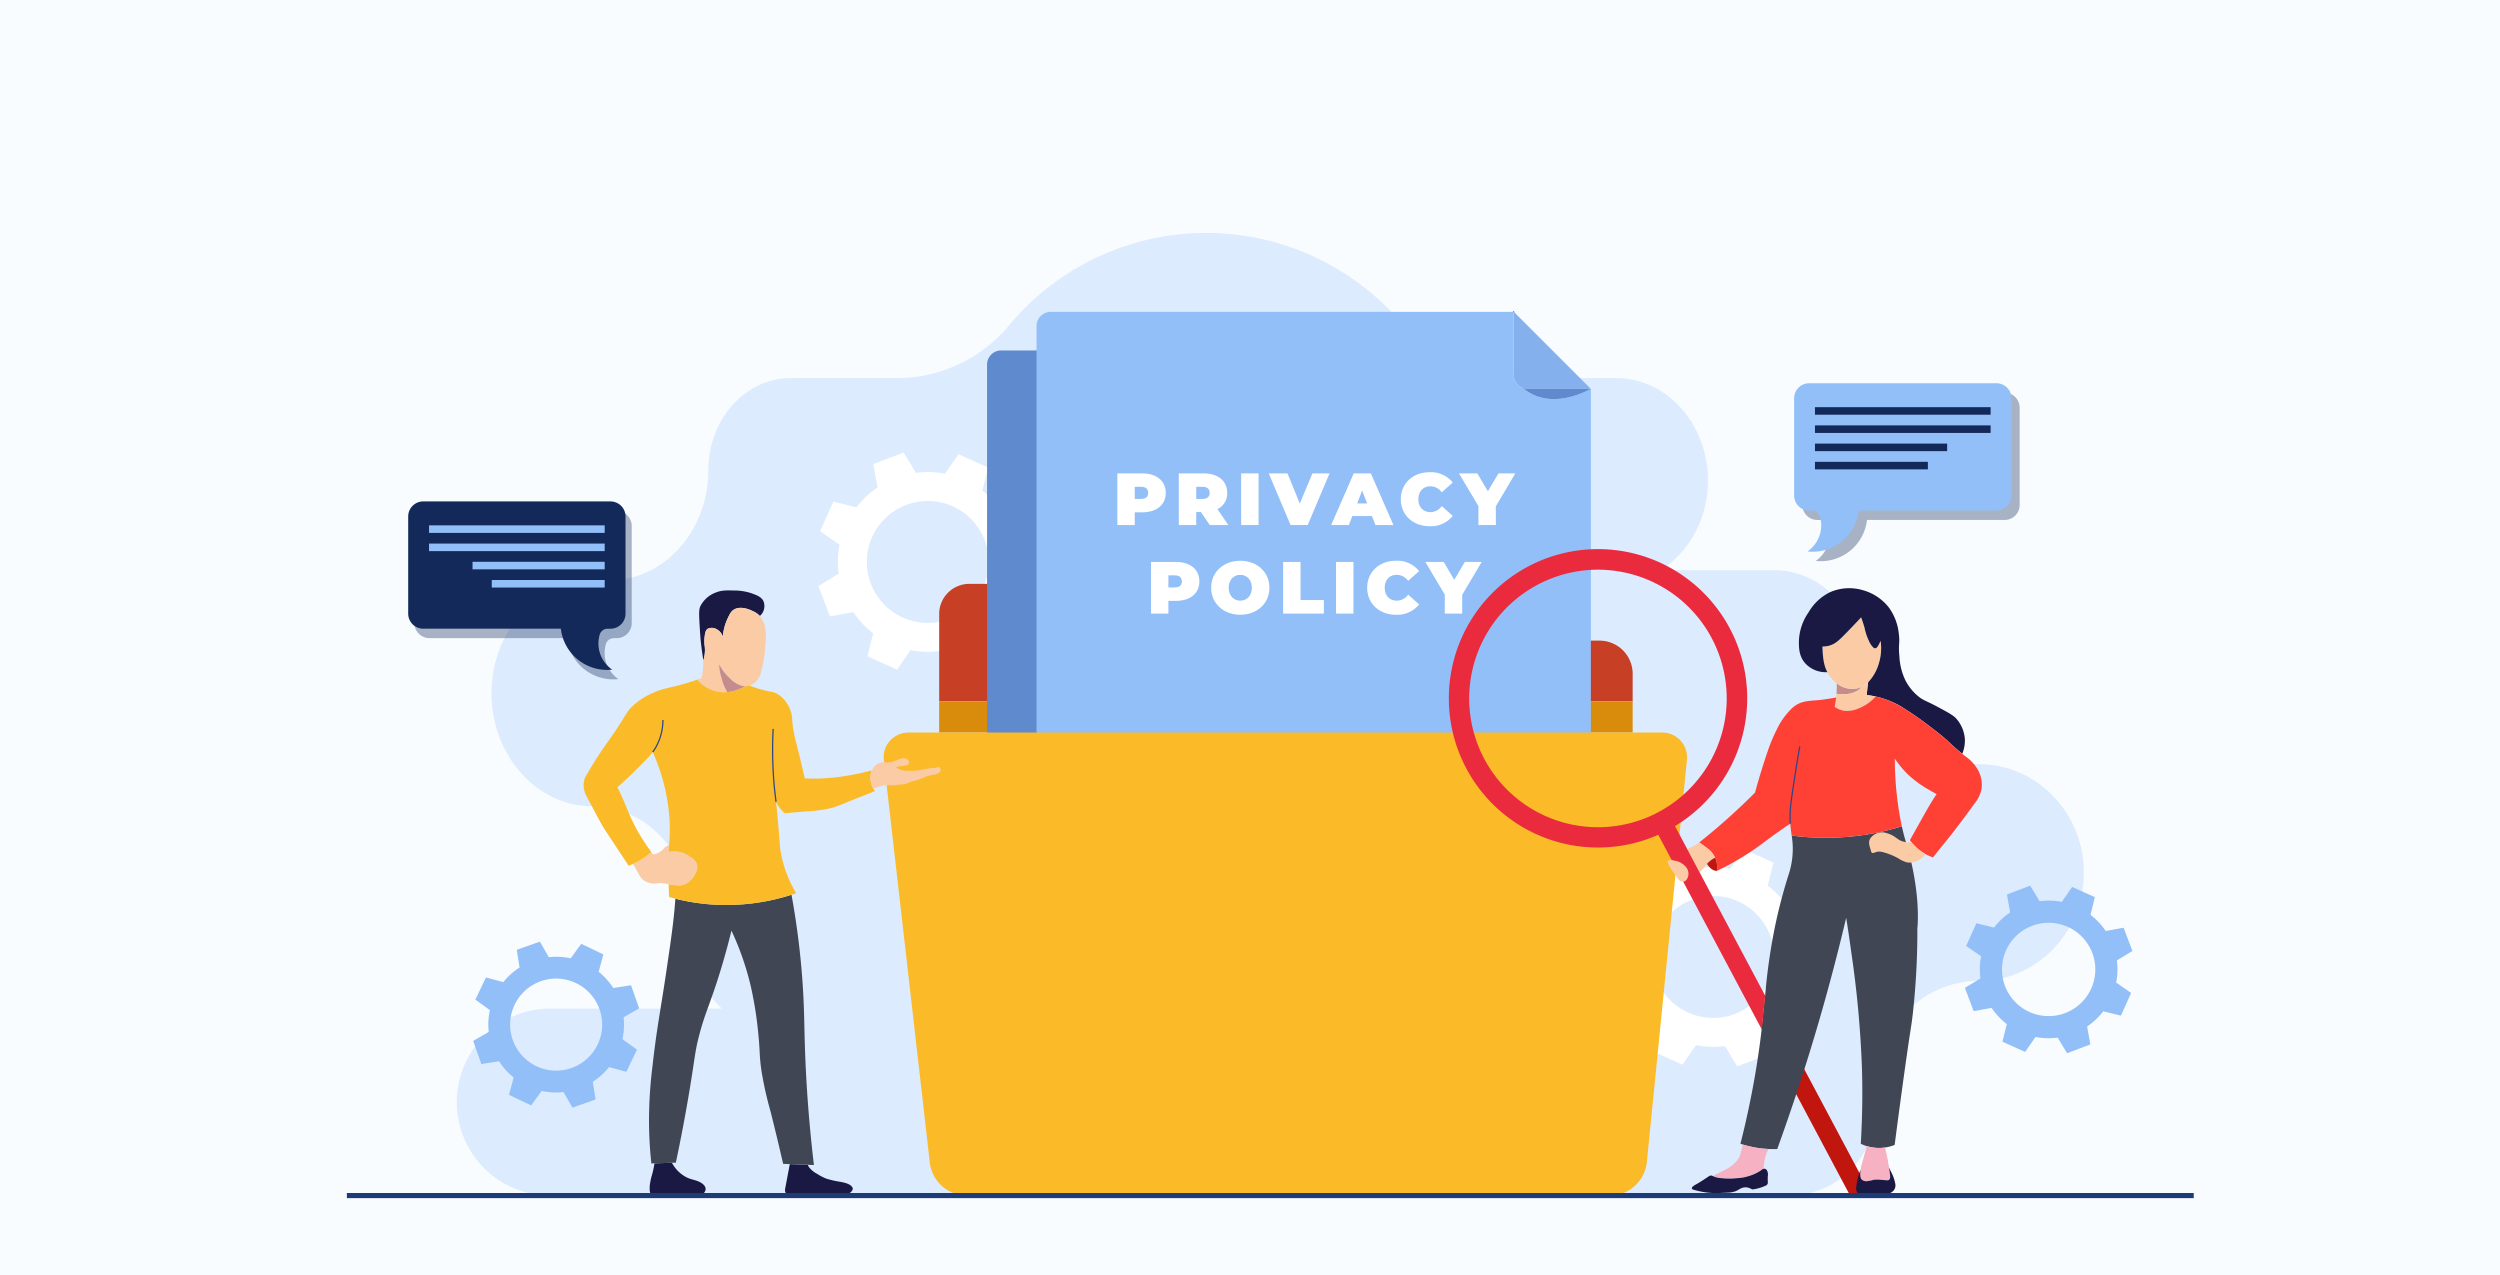 <svg xmlns="http://www.w3.org/2000/svg" width="800" height="407.947" viewBox="0 0 800 407.947"><defs><clipPath id="clip-path"><path id="Rectangle_2381" fill="none" d="M0 0h590.995v308.863H0z" data-name="Rectangle 2381"/></clipPath><clipPath id="clip-path-2"><path id="Rectangle_2380" fill="none" d="M0 0h590.994v308.862H0z" data-name="Rectangle 2380"/></clipPath><clipPath id="clip-path-3"><path id="Rectangle_2363" fill="none" d="M0 0h520.631v308.038H0z" data-name="Rectangle 2363"/></clipPath><clipPath id="clip-path-4"><path id="Rectangle_2364" fill="none" d="M0 0h69.541v53.919H0z" data-name="Rectangle 2364"/></clipPath><clipPath id="clip-path-6"><path id="Rectangle_2377" fill="none" d="M0 0h53.129v53.133H0z" data-name="Rectangle 2377"/></clipPath><clipPath id="clip-path-7"><path id="Rectangle_2378" fill="none" d="M0 0h53.607v53.614H0z" data-name="Rectangle 2378"/></clipPath></defs><g id="Data_Privacy" data-name="Data Privacy" transform="translate(2860 -6454)"><path id="Rectangle_2362" fill="#f8fcff" d="M0 0h800v407.947H0z" data-name="Rectangle 2362" transform="translate(-2860 6454)"/><g id="Group_13622" data-name="Group 13622" transform="translate(-2749 6528.542)"><g id="Group_13621" clip-path="url(#clip-path)" data-name="Group 13621"><g id="Group_13620" data-name="Group 13620" transform="translate(0 .001)"><g id="Group_13619" clip-path="url(#clip-path-2)" data-name="Group 13619"><g id="Group_13606" data-name="Group 13606" opacity=".3" transform="translate(35.181 -.001)"><g id="Group_13605" data-name="Group 13605"><g id="Group_13604" clip-path="url(#clip-path-3)" data-name="Group 13604"><path id="Path_15807" fill="#9bc1f9" d="M613.937 170h-5.507c-18.109 0-32.789-15.149-32.789-33.837 0-15.594-12.25-28.236-27.361-28.236h-36.233c9.075-5.576 15.223-16.344 15.223-28.714 0-18.1-13.155-32.764-29.383-32.764H465.9a46.62 46.62 0 0 1-35.936-16.7 82.092 82.092 0 0 0-126.467 0 46.619 46.619 0 0 1-35.936 16.7h-33.748c-14.58 0-26.4 13.179-26.4 29.437 0 19.483-14.163 35.277-31.636 35.277h-5.313c-17.911 0-32.43 16.19-32.43 36.162s14.519 36.162 32.43 36.162c17.472 0 31.635 15.794 31.635 35.277v6.725a30.8 30.8 0 0 0 9.621 22.728h-54.891a29.912 29.912 0 1 0 0 59.824h208.918q1.477 0 2.919-.142h185.121c15.111 0 27.362-12.642 27.362-28.236v-6.453c0-18.688 14.68-33.837 32.789-33.837 18.563 0 33.612-15.53 33.612-34.687S632.5 170 613.937 170" data-name="Path 15807" transform="translate(-126.917 -.001)"/></g></g></g><path id="Path_15808" fill="#fff" d="m607.815 284.721 6.5-3.939-1.84-4.862-1.841-4.857-7.482 1.362a28.591 28.591 0 0 0-6.353-6.758l1.815-7.383-4.741-2.133-4.741-2.138-4.323 6.254a28.531 28.531 0 0 0-9.271-.28l-3.939-6.508-4.862 1.845-4.857 1.84 1.362 7.482a28.6 28.6 0 0 0-6.754 6.354l-7.383-1.814-4.267 9.482 6.249 4.327a28.649 28.649 0 0 0-.28 9.271l-6.5 3.935 1.845 4.862 1.84 4.862 7.478-1.362a28.7 28.7 0 0 0 6.357 6.758l-1.814 7.383 4.741 2.133 4.736 2.134 4.327-6.249a28.525 28.525 0 0 0 9.271.28l3.939 6.5 4.857-1.84 4.862-1.845-1.362-7.478a28.5 28.5 0 0 0 6.754-6.357l7.383 1.815 2.133-4.741 2.138-4.737-6.254-4.327a28.529 28.529 0 0 0 .28-9.271m-21.593 22.006a19.5 19.5 0 1 1 11.327-25.149 19.5 19.5 0 0 1-11.327 25.149" data-name="Path 15808" transform="translate(-393.424 -183.215)"/><path id="Path_15809" fill="#fff" d="m1514.442 740.773 6.5-3.939-1.84-4.862-1.84-4.857-7.482 1.362a28.6 28.6 0 0 0-6.353-6.758l1.815-7.383-4.742-2.136-4.74-2.138-4.323 6.254a28.535 28.535 0 0 0-9.271-.28l-3.939-6.508-4.861 1.845-4.857 1.84 1.362 7.482a28.613 28.613 0 0 0-6.758 6.353l-7.383-1.814-4.267 9.482 6.25 4.327a28.652 28.652 0 0 0-.28 9.271l-6.5 3.935 1.845 4.861 1.84 4.862 7.478-1.362a28.683 28.683 0 0 0 6.357 6.758l-1.814 7.383 4.741 2.133 4.737 2.134 4.327-6.249a28.524 28.524 0 0 0 9.27.28l3.939 6.5 4.857-1.84 4.861-1.845-1.362-7.478a28.514 28.514 0 0 0 6.754-6.357l7.383 1.815 2.133-4.741 2.138-4.736-6.254-4.327a28.541 28.541 0 0 0 .28-9.271m-21.593 22.006a19.5 19.5 0 1 1 11.327-25.148 19.5 19.5 0 0 1-11.327 25.148" data-name="Path 15809" transform="translate(-1048.735 -512.85)"/><g id="Group_13609" data-name="Group 13609" opacity=".35" transform="translate(465.759 51.117)"><g id="Group_13608" data-name="Group 13608"><g id="Group_13607" clip-path="url(#clip-path-4)" data-name="Group 13607"><path id="Path_15810" fill="#132959" d="M1685.051 184.409h59.912a4.814 4.814 0 0 1 4.814 4.814v31.1a4.814 4.814 0 0 1-4.814 4.814h-44.005a.033.033 0 0 0-.033.029 14.9 14.9 0 0 1-14.8 13.164 15.379 15.379 0 0 1-1.617-.085 10.4 10.4 0 0 0 3.463-4.119 10.242 10.242 0 0 0 .927-4.494 10.105 10.105 0 0 0-.4-2.589 2.655 2.655 0 0 0-2.552-1.9h-.9a4.814 4.814 0 0 1-4.814-4.814v-31.1a4.816 4.816 0 0 1 4.816-4.816" data-name="Path 15810" transform="translate(-1680.236 -184.409)"/></g></g></g><path id="Path_15811" fill="#92bff8" d="M1675.551 173.5h59.911a4.814 4.814 0 0 1 4.814 4.814v31.1a4.814 4.814 0 0 1-4.814 4.814h-44.005a.033.033 0 0 0-.033.029 14.9 14.9 0 0 1-14.8 13.164 15.376 15.376 0 0 1-1.617-.085 10.4 10.4 0 0 0 3.463-4.119 10.252 10.252 0 0 0 .927-4.494 10.111 10.111 0 0 0-.4-2.589 2.655 2.655 0 0 0-2.552-1.9h-.9a4.814 4.814 0 0 1-4.814-4.814v-31.1a4.816 4.816 0 0 1 4.816-4.816" data-name="Path 15811" transform="translate(-1207.61 -125.407)"/><path id="Rectangle_2365" fill="#132959" d="M0 0h56.209v2.415H0z" data-name="Rectangle 2365" transform="translate(469.791 55.752)"/><path id="Rectangle_2366" fill="#132959" d="M0 0h56.209v2.415H0z" data-name="Rectangle 2366" transform="translate(469.791 61.582)"/><path id="Rectangle_2367" fill="#132959" d="M0 0h42.292v2.415H0z" data-name="Rectangle 2367" transform="translate(469.791 67.41)"/><path id="Rectangle_2368" fill="#132959" d="M0 0h36.13v2.415H0z" data-name="Rectangle 2368" transform="translate(469.791 73.24)"/><g id="Group_13612" data-name="Group 13612" opacity=".35" transform="translate(21.607 88.934)"><g id="Group_13611" data-name="Group 13611"><g id="Group_13610" clip-path="url(#clip-path-4)" data-name="Group 13610"><path id="Path_15812" fill="#132959" d="M142.672 320.835H82.76a4.814 4.814 0 0 0-4.814 4.814v31.1a4.814 4.814 0 0 0 4.814 4.814h44.005a.033.033 0 0 1 .033.029 14.9 14.9 0 0 0 14.8 13.164 15.365 15.365 0 0 0 1.617-.085 10.4 10.4 0 0 1-3.463-4.119 10.242 10.242 0 0 1-.928-4.494 10.1 10.1 0 0 1 .4-2.589 2.655 2.655 0 0 1 2.552-1.9h.9a4.814 4.814 0 0 0 4.814-4.814v-31.1a4.816 4.816 0 0 0-4.816-4.816" data-name="Path 15812" transform="translate(-77.946 -320.835)"/></g></g></g><path id="Path_15813" fill="#132959" d="M135.521 309.926H75.609a4.814 4.814 0 0 0-4.814 4.814v31.1a4.814 4.814 0 0 0 4.814 4.814h44.005a.033.033 0 0 1 .033.029 14.9 14.9 0 0 0 14.8 13.164 15.377 15.377 0 0 0 1.617-.085 10.4 10.4 0 0 1-3.463-4.119 10.243 10.243 0 0 1-.927-4.494 10.1 10.1 0 0 1 .4-2.589 2.655 2.655 0 0 1 2.552-1.9h.9a4.814 4.814 0 0 0 4.814-4.814v-31.1a4.816 4.816 0 0 0-4.816-4.816" data-name="Path 15813" transform="translate(-51.171 -224.016)"/><path id="Rectangle_2370" fill="#92bff8" d="M0 0h56.209v2.415H0z" data-name="Rectangle 2370" transform="translate(26.291 93.57)"/><path id="Rectangle_2371" fill="#92bff8" d="M0 0h56.209v2.415H0z" data-name="Rectangle 2371" transform="translate(26.291 99.399)"/><path id="Rectangle_2372" fill="#92bff8" d="M0 0h42.292v2.415H0z" data-name="Rectangle 2372" transform="translate(40.207 105.228)"/><path id="Rectangle_2373" fill="#92bff8" d="M0 0h36.13v2.415H0z" data-name="Rectangle 2373" transform="translate(46.37 111.057)"/><path id="Path_15814" fill="#c73f25" d="M905.682 433.875v8.825h-221.91v-27.955a9.643 9.643 0 0 1 9.646-9.646h89.627a9.638 9.638 0 0 1 9.349 7.267l2.775 10.9h99.9a10.612 10.612 0 0 1 10.613 10.606" data-name="Path 15814" transform="translate(-494.232 -292.807)"/><path id="Rectangle_2374" fill="#d98c0b" d="M0 0h221.91v9.982H0z" data-name="Rectangle 2374" transform="translate(189.54 149.892)"/><path id="Path_15815" fill="#5f8ace" d="M916.372 160.267s-12.594 7.583-21.714-.29a4.537 4.537 0 0 1-2.94-4.248V135.65H743.565a4.539 4.539 0 0 0-4.539 4.539v206.653a4.539 4.539 0 0 0 4.539 4.541h168.307a4.54 4.54 0 0 0 4.541-4.541V160.308Z" data-name="Path 15815" transform="translate(-534.169 -98.049)"/><path id="Path_15816" fill="#d1d3d7" d="M1314.516 160.267H1294.4a4.531 4.531 0 0 1-1.6-.289 4.537 4.537 0 0 1-2.94-4.248v-20.08h.04Z" data-name="Path 15816" transform="translate(-932.313 -98.049)"/><path id="Path_15817" fill="#004c59" d="M1289.881 134.946h-.433v-.428Z" data-name="Path 15817" transform="translate(-932.015 -97.23)"/><path id="Path_15818" fill="#e8dbc4" d="M1322.186 223.7s-12.594 7.583-21.714-.289a4.531 4.531 0 0 0 1.6.289Z" data-name="Path 15818" transform="translate(-939.983 -161.484)"/><path id="Path_15819" fill="#92bff8" d="M973.5 115.717s-12.594 7.583-21.714-.289a4.538 4.538 0 0 1-2.94-4.248V91.1H800.695a4.538 4.538 0 0 0-4.539 4.539v206.653a4.539 4.539 0 0 0 4.539 4.541H969a4.541 4.541 0 0 0 4.541-4.541V115.758Z" data-name="Path 15819" transform="translate(-575.463 -65.848)"/><path id="Path_15820" fill="#84b0ed" d="M1371.646 115.717h-20.115a4.531 4.531 0 0 1-1.6-.289 4.537 4.537 0 0 1-2.94-4.248V91.1h.041Z" data-name="Path 15820" transform="translate(-973.607 -65.848)"/><path id="Path_15821" fill="#004c59" d="M1347.008 90.389h-.43v-.43Z" data-name="Path 15821" transform="translate(-973.309 -65.023)"/><path id="Path_15822" fill="#5f8ace" d="M1379.316 179.152s-12.595 7.583-21.714-.289a4.531 4.531 0 0 0 1.6.289Z" data-name="Path 15822" transform="translate(-981.277 -129.283)"/><path id="Path_15823" fill="#fff" d="M904.927 283.806c0 3.825-2.928 6.233-7.532 6.233h-2.385v4.061h-5.572v-16.527h7.957c4.6 0 7.532 2.408 7.532 6.233m-5.619 0c0-1.2-.732-1.936-2.266-1.936h-2.032v3.872h2.031c1.535 0 2.266-.732 2.266-1.936" data-name="Path 15823" transform="translate(-642.887 -200.631)"/><path id="Path_15824" fill="#fff" d="M967.473 289.946h-1.511v4.154h-5.572v-16.526h7.957c4.6 0 7.532 2.408 7.532 6.233a5.535 5.535 0 0 1-3.117 5.193l3.471 5.1h-5.95Zm.519-8.075h-2.031v3.872h2.031c1.534 0 2.266-.732 2.266-1.936s-.732-1.936-2.266-1.936" data-name="Path 15824" transform="translate(-694.172 -200.632)"/><path id="Rectangle_2375" fill="#fff" d="M0 0h5.572v16.528H0z" data-name="Rectangle 2375" transform="translate(286.169 76.942)"/><path id="Path_15825" fill="#fff" d="m1083.671 277.574-6.989 16.528h-5.482l-6.989-16.528h6l3.943 9.657 4.037-9.657Z" data-name="Path 15825" transform="translate(-769.217 -200.631)"/><path id="Path_15826" fill="#fff" d="M1149.33 291.221h-6.281l-1.11 2.88h-5.667l7.225-16.527h5.478l7.225 16.526h-5.761Zm-1.535-4.014-1.605-4.155-1.606 4.155Z" data-name="Path 15826" transform="translate(-821.3 -200.632)"/><path id="Path_15827" fill="#fff" d="M1216.68 284.853c0-5.076 3.9-8.641 9.208-8.641a8.929 8.929 0 0 1 7.414 3.305l-3.518 3.14a4.465 4.465 0 0 0-3.613-1.936c-2.314 0-3.872 1.606-3.872 4.132s1.558 4.132 3.872 4.132a4.465 4.465 0 0 0 3.613-1.936l3.518 3.14a8.929 8.929 0 0 1-7.414 3.305c-5.312 0-9.208-3.565-9.208-8.641" data-name="Path 15827" transform="translate(-879.419 -199.647)"/><path id="Path_15828" fill="#fff" d="M1295.6 288.1v6h-5.572v-6.068l-6.233-10.46h5.879l3.376 5.714 3.4-5.714h5.383Z" data-name="Path 15828" transform="translate(-927.93 -200.631)"/><path id="Path_15829" fill="#fff" d="M943.768 386.017c0 3.825-2.928 6.233-7.532 6.233h-2.385v4.061h-5.572v-16.527h7.957c4.6 0 7.532 2.408 7.532 6.233m-5.619 0c0-1.2-.732-1.936-2.266-1.936h-2.031v3.872h2.031c1.535 0 2.266-.732 2.266-1.936" data-name="Path 15829" transform="translate(-670.962 -274.509)"/><path id="Path_15830" fill="#fff" d="M997.7 387.063c0-5.006 3.943-8.641 9.326-8.641s9.326 3.636 9.326 8.641-3.943 8.641-9.326 8.641-9.326-3.636-9.326-8.641m13.033 0c0-2.573-1.653-4.132-3.707-4.132s-3.707 1.558-3.707 4.132 1.653 4.132 3.707 4.132 3.707-1.558 3.707-4.132" data-name="Path 15830" transform="translate(-721.137 -273.525)"/><path id="Path_15831" fill="#fff" d="M1080.826 379.784h5.572v12.207h7.461v4.321h-13.033Z" data-name="Path 15831" transform="translate(-781.223 -274.509)"/><path id="Rectangle_2376" fill="#fff" d="M0 0h5.572v16.528H0z" data-name="Rectangle 2376" transform="translate(316.532 105.275)"/><path id="Path_15832" fill="#fff" d="M1177.839 387.063c0-5.076 3.9-8.641 9.208-8.641a8.929 8.929 0 0 1 7.414 3.305l-3.518 3.14a4.465 4.465 0 0 0-3.613-1.936c-2.314 0-3.872 1.606-3.872 4.132s1.558 4.132 3.872 4.132a4.465 4.465 0 0 0 3.613-1.936l3.518 3.14a8.929 8.929 0 0 1-7.414 3.305c-5.312 0-9.208-3.565-9.208-8.641" data-name="Path 15832" transform="translate(-851.344 -273.525)"/><path id="Path_15833" fill="#fff" d="M1256.761 390.314v6h-5.572v-6.068l-6.233-10.46h5.879l3.376 5.714 3.4-5.714h5.383Z" data-name="Path 15833" transform="translate(-899.856 -274.509)"/><path id="Path_15834" fill="#fbba28" d="m876.681 585.472-12.824 128.693a11.934 11.934 0 0 1-11.873 10.751H646.256A11.929 11.929 0 0 1 634.4 714.34l-14.728-128.755a7.932 7.932 0 0 1 7.88-8.831h241.235a7.931 7.931 0 0 1 7.894 8.718" data-name="Path 15834" transform="translate(-447.862 -416.879)"/><path id="Path_15835" fill="#c1160e" d="M1529.387 723.937v.006l.171.018a1.608 1.608 0 0 0-.171-.024m3.673 6.9v.006a1.157 1.157 0 0 0 .136-.024.542.542 0 0 1-.136.017m25.121 47.254 11.054 20.792v.006l17.238 32.414h6.832v-.012l-2.5-4.707v-.006l-1.087-2.031v-.006l-.248-.461v-.006l-17.642-33.173v-.006l-12.528-23.559c-.342 3.4-.673 6.9-1.116 10.753" data-name="Path 15835" transform="translate(-1105.444 -523.263)"/><path id="Path_15836" fill="#c68c8b" d="M1719.61 523.259a16.692 16.692 0 0 0 2.19.1 8.1 8.1 0 0 0 4.485-1.092 6.558 6.558 0 0 0 1.448-1.277 7.017 7.017 0 0 1-.99.395 7.819 7.819 0 0 1-7.049-1.5c.02.731.016 1.493-.019 2.285q-.025.556-.065 1.094" data-name="Path 15836" transform="translate(-1242.937 -375.771)"/><path id="Path_15837" fill="#fbcba5" d="M1703.356 453.129c.122 2.819.234 5.675 1.566 8.215a.451.451 0 0 0 .022.045 10.773 10.773 0 0 0 3 3.505 7.819 7.819 0 0 0 7.049 1.5 7 7 0 0 0 .99-.4 7.743 7.743 0 0 0 2.012-1.436 14.571 14.571 0 0 0 3.367-5.884 16.371 16.371 0 0 0 .6-7.388 11.2 11.2 0 0 1-.56 1.216c-.444.831-.766 1.171-1.143 1.2-.2.016-.727-.027-1.66-1.6a18.485 18.485 0 0 1-1.774-4.978 44.123 44.123 0 0 0-1.088-3.32c-1.342 1.444-3.1 3.3-5.208 5.438-1.951 1.98-3.1 3.082-4.978 3.605a7.851 7.851 0 0 1-2.2.279" data-name="Path 15837" transform="translate(-1231.189 -320.784)"/><path id="Path_15838" fill="#1a1943" d="M1728.472 463.082c-5.272-4.277-2.86-2.977-9.829-8.328-2.451-1.879-5.188-3.92-8.5-5.994a.394.394 0 0 1-.052-.039.482.482 0 0 1-.078-.046 25.1 25.1 0 0 0-4.921-2.561.474.474 0 0 1-.071-.026c-.143-.052-.286-.11-.436-.169a14.43 14.43 0 0 0-.481-.182 25.219 25.219 0 0 0-3.374-.975 26.858 26.858 0 0 0-2.8-.442c.026-.435.058-.871.1-1.313.085-.969.2-1.9.338-2.8h.007a14.636 14.636 0 0 0 3.367-5.89 16.428 16.428 0 0 0 .6-7.385 10.474 10.474 0 0 1-.565 1.216c-.442.832-.761 1.17-1.138 1.2-.2.02-.728-.026-1.664-1.606a18.633 18.633 0 0 1-1.775-4.974 43.939 43.939 0 0 0-1.086-3.322 246.525 246.525 0 0 1-5.207 5.441c-1.95 1.976-3.1 3.081-4.98 3.6a7.837 7.837 0 0 1-2.2.28c.123 2.821.234 5.675 1.567 8.217a8.91 8.91 0 0 1-2.458-.2 8.8 8.8 0 0 1-4.752-2.8c-1.86-2.217-1.873-4.817-1.886-6.637a16.964 16.964 0 0 1 3.088-9.5 16.1 16.1 0 0 1 7.041-6.527 15.357 15.357 0 0 1 10.532-.514 15.9 15.9 0 0 1 8.178 5.552 17.175 17.175 0 0 1 3.146 8.464c.409 2.99-.228 3.153.176 7.041a19.909 19.909 0 0 0 1.892 7.671 16.251 16.251 0 0 0 4.115 5.149c1.755 1.45 2.321 1.268 7.041 3.836 2.822 1.534 4.245 2.321 5.149 3.322a11.076 11.076 0 0 1 2.75 6.462 10.869 10.869 0 0 1-.826 4.772" data-name="Path 15838" transform="translate(-1211.553 -296.432)"/><path id="Path_15839" fill="#fbcba5" d="M1717.479 526.56a7.159 7.159 0 0 0 3.624 1.31 9.788 9.788 0 0 0 4.308-.925 13.349 13.349 0 0 0 2.277-1.2 14.271 14.271 0 0 0 2.882-2.5 25.622 25.622 0 0 0-2.8-.442c.025-.434.057-.874.1-1.318.086-.968.2-1.9.34-2.792a7.747 7.747 0 0 1-2.012 1.436 6.543 6.543 0 0 1-1.448 1.277 8.1 8.1 0 0 1-4.485 1.092 16.712 16.712 0 0 1-2.19-.1q-.046.6-.11 1.167a32.087 32.087 0 0 1-.481 2.994" data-name="Path 15839" transform="translate(-1241.397 -374.911)"/><path id="Path_15840" fill="#e23827" d="m1834.813 630.235-.571-.389a74.444 74.444 0 0 1 5.075-6.6l.524.45a73.749 73.749 0 0 0-5.027 6.535" data-name="Path 15840" transform="translate(-1325.793 -450.487)"/><path id="Path_15841" fill="#404654" d="M1608.763 786.577c.248.089.5.165.768.248h.006q.629.195 1.311.372c.455.124.933.242 1.435.348a31.435 31.435 0 0 0 3.213.531c.378.041.756.077 1.122.106s.732.047 1.08.065c1.022.047 1.967.047 2.84.012q3.074-8.512 6.071-17.521v-.006q1.311-3.942 2.592-7.984v-.006q2.454-7.716 4.8-15.791a667.888 667.888 0 0 0 8.592-32.7c.449 2.77 1.045 6.691 1.683 11.4a334.116 334.116 0 0 1 3.36 36.63c.189 6.218.225 14.486-.366 24.294a12.486 12.486 0 0 0 1.9.75 13.256 13.256 0 0 0 5.828.461h.002a13.607 13.607 0 0 0 3.106-.839c.62-4.777 1.577-12.052 2.8-20.928 2.486-17.94 2.439-16.139 2.994-20.928a239.054 239.054 0 0 0 1.47-27.4s1.028-8.114-1.925-21.123c-.36-1.612-.791-3.3-1.287-5.055-.153-.467-.3-.957-.449-1.465a97.984 97.984 0 0 1-.431-1.5c-.171-.626-.5-1.831-.862-3.555a82.711 82.711 0 0 1-21.259 3.614 81.876 81.876 0 0 1-14-.662l.006.053a26.224 26.224 0 0 1-.856 12.041 167.478 167.478 0 0 0-4.334 16.269 187.4 187.4 0 0 0-3.307 22.877c-.342 3.4-.673 6.9-1.116 10.753a265.126 265.126 0 0 1-2.492 16.83 285.665 285.665 0 0 1-4.3 19.806" data-name="Path 15841" transform="translate(-1162.817 -495.116)"/><path id="Path_15842" fill="#ff4035" d="M1651.59 564.583a10.3 10.3 0 0 1-2.184 4.661c-5.214 7.275-8.8 11.663-8.8 11.663-1.06 1.3-2.659 3.263-4.583 5.714a16.532 16.532 0 0 1-2.366-1.079 16.35 16.35 0 0 1-1.4-.878 15.473 15.473 0 0 1-3.166-2.99c-.162-.2-.306-.39-.448-.579v-.006c.813-1.456 1.859-3.335 3.088-5.526 1.924-3.419 2.886-5.129 3.608-6.319a71.741 71.741 0 0 1 1.872-2.912c-.832-.429-1.71-.91-2.62-1.45a36.76 36.76 0 0 1-5.565-3.907 29.361 29.361 0 0 1-5.214-6.02 108.244 108.244 0 0 0 1.137 15.479c.364 2.5.774 4.59 1.125 6.221a82.611 82.611 0 0 1-21.258 3.615 81.524 81.524 0 0 1-14-.663 37.7 37.7 0 0 1-.442-3.836c-.357.241-.735.494-1.118.761-.325.221-.657.455-1 .689-3.8 2.633-6.156 4.447-7.671 5.565a86.055 86.055 0 0 1-13.691 8.12 7.623 7.623 0 0 0-.377-3.686 5.343 5.343 0 0 0-.215-.513 7.546 7.546 0 0 0-2.269-2.867c-.923-.676-1.853-1.359-2.782-2.035a201.823 201.823 0 0 0 11.584-9.927q3.287-3.033 6.241-6.014c1.508-5.48 2.938-9.94 4.063-13.243a53.287 53.287 0 0 1 2.86-6.846 22.449 22.449 0 0 1 4.063-6.026 10.129 10.129 0 0 1 2.523-2.113c1.924-1.073 4.089-1.157 6.228-1.32a42.931 42.931 0 0 0 3.153-.371c1.027-.156 2.055-.331 3.069-.514a34.148 34.148 0 0 1-.475 3 7.168 7.168 0 0 0 3.621 1.307 9.831 9.831 0 0 0 4.31-.923 13.362 13.362 0 0 0 2.275-1.2 14.1 14.1 0 0 0 2.88-2.5 25.238 25.238 0 0 1 3.374.975c.143.052.305.111.481.182.15.059.293.117.436.169a.479.479 0 0 0 .071.026 31.826 31.826 0 0 1 4.921 2.561.493.493 0 0 0 .078.046.409.409 0 0 0 .052.039c3.315 2.074 6.052 4.115 8.5 5.994 6.969 5.35 4.557 4.05 9.829 8.328.345.28.728.585 1.151.923a12.932 12.932 0 0 1 4.141 4.739 9.752 9.752 0 0 1 .9 5.493" data-name="Path 15842" transform="translate(-1128.476 -386.777)"/><path id="Path_15843" fill="#f6b1c3" d="M1746.974 1063.653a1.771 1.771 0 0 0 .361 1.127 1.425 1.425 0 0 0 .359.325 2.8 2.8 0 0 0 1.527.277 15.847 15.847 0 0 0 2.114-.442 9.191 9.191 0 0 1 2.226 0c.458.048.827.076 1.564.129.612.044.817.05 1.011-.075.493-.315.445-1.173.424-1.415-.078-.577-.192-1.425-.349-2.447l-.023-.141c-.228-1.5-.382-2.522-.657-3.78-.2-.906-.412-1.77-.641-2.585a13.313 13.313 0 0 1-5.828-.458c-.167.639-.374 1.43-.616 2.328-.781 2.889-1.009 3.49-1.207 4.522-.039.2-.078.426-.112.663a15.3 15.3 0 0 0-.154 1.97" data-name="Path 15843" transform="translate(-1262.716 -761.957)"/><path id="Path_15844" fill="#1a1943" d="M1743.057 1087.16a4.118 4.118 0 0 0 1.757.416 18.947 18.947 0 0 0 8.337-.6 2.567 2.567 0 0 0 1.719-2.9 12.948 12.948 0 0 0-1.329-3.808c-.191-.411-.425-.909-.7-1.483l.023.141c.157 1.022.272 1.87.349 2.447.021.243.069 1.1-.424 1.415-.194.125-.4.118-1.011.075a44.924 44.924 0 0 1-1.564-.129 9.194 9.194 0 0 0-2.226 0 15.854 15.854 0 0 1-2.114.442 2.8 2.8 0 0 1-1.527-.277 1.424 1.424 0 0 1-.359-.325 1.772 1.772 0 0 1-.361-1.127 15.229 15.229 0 0 1 .154-1.97 19.213 19.213 0 0 0-1.435 5.855 1.941 1.941 0 0 0 .713 1.831" data-name="Path 15844" transform="translate(-1259.366 -779.747)"/><path id="Path_15845" fill="#f6b1c3" d="M1577.221 1062.477c.17.083.359.168.566.246a8.473 8.473 0 0 0 2.357.414 20.8 20.8 0 0 0 4.636-.019 14.135 14.135 0 0 0 3.919-.7 13.585 13.585 0 0 0 3.826-1.789 2.147 2.147 0 0 1 .839-.515 20.488 20.488 0 0 1 .272-2.37 15.026 15.026 0 0 1 .623-2.468 13.128 13.128 0 0 1 .642-1.5 32.664 32.664 0 0 1-2.208-.176 32.856 32.856 0 0 1-5.957-1.247c-.265 1.017-.458 1.77-.581 2.245a8.385 8.385 0 0 1-.527 1.66 7.207 7.207 0 0 1-1.168 1.714 9.855 9.855 0 0 1-2.3 1.828 36.494 36.494 0 0 1-3.279 1.715c-.464.242-1.027.556-1.66.961" data-name="Path 15845" transform="translate(-1140.018 -760.645)"/><path id="Path_15846" fill="#1a1943" d="M1552.657 1086.471c-.029.38.448.464.72.558a25.275 25.275 0 0 0 8.924.964c.6-.02 1.2-.047 1.8-.083a7.743 7.743 0 0 0 2.666-.5c.618-.272 1.163-.689 1.789-.943a3.416 3.416 0 0 1 2.106-.147 3.908 3.908 0 0 1 1.058.438.8.8 0 0 0 .528.107 14.758 14.758 0 0 0 1.939-.412 14.479 14.479 0 0 0 2.2-.828 1.03 1.03 0 0 0 .586-1 18.034 18.034 0 0 1-.019-1.98 2.744 2.744 0 0 0-.32-1.941 1.127 1.127 0 0 0-.642-.433.906.906 0 0 0-.385.015 2.147 2.147 0 0 0-.839.514 13.581 13.581 0 0 1-3.826 1.789 14.106 14.106 0 0 1-3.919.7 20.768 20.768 0 0 1-4.636.019 8.468 8.468 0 0 1-2.357-.414 6.336 6.336 0 0 1-.566-.246l-.134-.07a1.143 1.143 0 0 0-1.174.061c-.175.118-.367.248-.574.385a67.109 67.109 0 0 1-2.582 1.66q-.531.32-1.067.631a3.708 3.708 0 0 0-1.079.755.735.735 0 0 0-.2.4" data-name="Path 15846" transform="translate(-1122.262 -780.811)"/><path id="Path_15847" fill="#fbcba5" d="M1775.328 699.018a6.65 6.65 0 0 1-3.407 2.451 5.249 5.249 0 0 1-2.555.195 9.009 9.009 0 0 1-2.62-1.2c-.3-.175-.6-.345-.917-.494a19.711 19.711 0 0 0-4.225-1.586 3.933 3.933 0 0 0-2.21.013 4.4 4.4 0 0 1-.741.273c-.494.085-.7-.2-.8-.637-.318-1.391-1.046-2.685-.195-4.037a4.536 4.536 0 0 1 5.142-1.71 9.22 9.22 0 0 1 2.178.9c.682.384 1.261.9 1.924 1.3a5.83 5.83 0 0 0 3.861.663 15.466 15.466 0 0 0 3.166 2.99 16.338 16.338 0 0 0 1.4.878" data-name="Path 15847" transform="translate(-1270.15 -500.254)"/><path id="Path_15848" fill="#fbcba5" d="m1547.153 705.627 3.986 7.5a17.21 17.21 0 0 0 2.374-2.675 7.423 7.423 0 0 1 .526-.555 8.108 8.108 0 0 1 2.073-1.423 7.565 7.565 0 0 0-2.268-2.87c-.921-.673-1.854-1.359-2.781-2.031a13.98 13.98 0 0 1-2.333 1.411 14.307 14.307 0 0 1-1.577.644" data-name="Path 15848" transform="translate(-1118.285 -508.544)"/><path id="Path_15849" fill="#c1160e" d="M1573.285 725.451s-1.658.221-3.192-2.223a8.04 8.04 0 0 1 .526-.552 8.235 8.235 0 0 1 2.074-1.424 5.385 5.385 0 0 1 .215.513 7.625 7.625 0 0 1 .377 3.686" data-name="Path 15849" transform="translate(-1134.866 -521.322)"/><path id="Path_15850" fill="#fbcba5" d="M1525.712 726.644c.455.756.815 1.216 1.937 2.734.207.278.4.537.561.761a1.6 1.6 0 0 0 1.435.656 1.165 1.165 0 0 0 .136-.024c.041-.006.089-.018.136-.03a2.468 2.468 0 0 0 .266-.112c.006 0 .012-.006.018-.006a1.755 1.755 0 0 0 .2-.136 1.027 1.027 0 0 0 .088-.077.5.5 0 0 0 .083-.077 1.418 1.418 0 0 0 .154-.171c.03-.041.059-.089.089-.13a2.833 2.833 0 0 0 .248-.5c.017-.047.035-.089.047-.13.035-.094.065-.189.094-.283v-.006a3.116 3.116 0 0 0 .106-1.051.909.909 0 0 0-.018-.177l-.018-.148c-.018-.071-.03-.136-.047-.2a2.074 2.074 0 0 0-.13-.413 1.879 1.879 0 0 0-.065-.165 3.982 3.982 0 0 0-.649-.992 7.703 7.703 0 0 0-.213-.224 2.842 2.842 0 0 0-.242-.224 2.9 2.9 0 0 0-.26-.213 4.134 4.134 0 0 0-.272-.2c-.077-.053-.154-.106-.236-.153a6.276 6.276 0 0 0-1.27-.614c-.124-.047-.248-.089-.372-.124s-.248-.065-.372-.094c-.23-.053-.609-.148-1-.2a1.559 1.559 0 0 0-.171-.024h-.006c-.508-.047-1.01-.012-1.217.284-.289.4.171 1.169.963 2.468" data-name="Path 15850" transform="translate(-1102.029 -523.218)"/><path id="Path_15851" fill="#ea2a3d" d="M1272.126 413a47.719 47.719 0 0 0 67.013 43.628l4.293 8.078h.006a1.584 1.584 0 0 1 .171.024c.4.053.774.147 1 .2.124.029.248.059.372.095s.248.076.372.124a6.264 6.264 0 0 1 1.27.614c.083.047.159.1.236.153.094.065.183.13.271.2a2.953 2.953 0 0 1 .26.213 2.871 2.871 0 0 1 .242.224c.071.071.142.147.213.224a3.986 3.986 0 0 1 .649.992c.024.053.047.112.065.165a2.083 2.083 0 0 1 .13.414c.018.065.03.13.047.2l.018.148a.918.918 0 0 1 .018.177 2.978 2.978 0 0 1-.106 1.051v.006a2.531 2.531 0 0 1-.089.283c-.017.042-.029.083-.053.13a2.792 2.792 0 0 1-.248.5c-.03.041-.059.089-.088.13a1.415 1.415 0 0 1-.154.171.5.5 0 0 1-.083.077 1.047 1.047 0 0 1-.088.077 1.784 1.784 0 0 1-.2.136c-.006 0-.012.006-.018.006a1.687 1.687 0 0 1-.266.112 1.367 1.367 0 0 1-.136.03 1.1 1.1 0 0 1-.136.024l25.121 47.248c.443-3.85.773-7.352 1.116-10.754l-.006-.006-20.993-39.483-3.986-7.5-3.868-7.269A47.737 47.737 0 1 0 1272.126 413m14.94 24.961A41.2 41.2 0 1 1 1361.042 413v.236a41.214 41.214 0 0 1-19.612 34.847 40.281 40.281 0 0 1-5.35 2.788 41.185 41.185 0 0 1-49.014-12.909" data-name="Path 15851" transform="translate(-919.495 -264.036)"/><path id="Path_15852" fill="#2a458a" d="M1665.409 617.294a33.806 33.806 0 0 1 .117-5.873c.241-2.167 1.062-7.5 1.224-8.55.519-3.428 1.07-6.809 1.684-10.334l.391.068c-.614 3.522-1.164 6.9-1.683 10.326-.161 1.047-.981 6.375-1.221 8.534a33.392 33.392 0 0 0-.116 5.8Z" data-name="Path 15852" transform="translate(-1203.707 -428.287)"/><g id="Group_13615" data-name="Group 13615" style="mix-blend-mode:multiply;isolation:isolate" transform="translate(40.406 226.767)"><g id="Group_13614" data-name="Group 13614"><g id="Group_13613" clip-path="url(#clip-path-6)" data-name="Group 13613"><path id="Path_15853" fill="#92bff8" d="M193.54 849.281a21.587 21.587 0 0 0 .376-6.994l4.978-2.859-1.306-3.7-1.306-3.7-5.67.9a21.586 21.586 0 0 0-4.681-5.211l1.5-5.543-3.541-1.694-3.541-1.694-3.375 4.645a21.576 21.576 0 0 0-6.994-.376l-2.859-4.978-3.7 1.306-3.7 1.306.9 5.671a21.578 21.578 0 0 0-5.21 4.681l-5.542-1.5-1.694 3.541-1.694 3.541 4.645 3.375a21.587 21.587 0 0 0-.376 6.994l-4.978 2.859 1.306 3.7 1.306 3.7 5.67-.9a21.58 21.58 0 0 0 4.681 5.21l-1.5 5.543 3.541 1.694 3.541 1.694 3.375-4.645a21.576 21.576 0 0 0 6.994.376l2.859 4.978 3.7-1.306 3.7-1.306-.9-5.671a21.589 21.589 0 0 0 5.21-4.681l5.542 1.5 1.694-3.541 1.694-3.541Zm-20.64 10.072a14.727 14.727 0 1 1 14.14-15.292 14.726 14.726 0 0 1-14.14 15.292" data-name="Path 15853" transform="translate(-145.765 -818.07)"/></g></g></g><g id="Group_13618" data-name="Group 13618" style="mix-blend-mode:multiply;isolation:isolate" transform="translate(517.762 208.867)"><g id="Group_13617" data-name="Group 13617"><g id="Group_13616" clip-path="url(#clip-path-7)" data-name="Group 13616"><path id="Path_15854" fill="#92bff8" d="M1912.9 768a21.877 21.877 0 0 0-4.866-5.173l1.389-5.653-3.629-1.634-3.629-1.635-3.312 4.787a21.888 21.888 0 0 0-7.1-.216l-3.015-4.98-3.722 1.41-3.722 1.41 1.043 5.728a21.876 21.876 0 0 0-5.172 4.866l-5.653-1.389-1.634 3.629-1.634 3.629 4.787 3.313a21.886 21.886 0 0 0-.216 7.1l-4.979 3.015 1.41 3.722 1.41 3.722 5.727-1.043a21.887 21.887 0 0 0 4.866 5.173l-1.389 5.653 3.629 1.635 3.629 1.634 3.312-4.787a21.879 21.879 0 0 0 7.1.216l3.015 4.98 3.722-1.41 3.722-1.41-1.043-5.728a21.874 21.874 0 0 0 5.172-4.866l5.652 1.389 1.635-3.629 1.634-3.629-4.786-3.312a21.888 21.888 0 0 0 .215-7.1l4.979-3.015-1.41-3.722-1.411-3.722Zm-12.965 26.267a14.932 14.932 0 1 1 8.67-19.255 14.932 14.932 0 0 1-8.67 19.255" data-name="Path 15854" transform="translate(-1867.836 -753.494)"/></g></g></g><path id="Path_15855" fill="#1a1943" d="M367.2 1082.68a2.028 2.028 0 0 1-.7.73 4.317 4.317 0 0 1-2.47.371c-.671-.01-1.344-.006-2.014-.014-1.389-.016-2.78-.032-4.169-.037-1.166 0-2.333 0-3.5.017-1.1.018-2.22.129-3.318.058l-.2-.016a1.354 1.354 0 0 1-1.23-1.138 9.312 9.312 0 0 1 .149-3.1 14.056 14.056 0 0 1 .4-1.816 29.825 29.825 0 0 0 .928-4.138q2.789-.09 5.577-.183a11.362 11.362 0 0 0 1.7 2.394 10.706 10.706 0 0 0 3 2.271c1.175.6 2.45.767 3.649 1.248 1.3.523 3.1 1.725 2.189 3.349" data-name="Path 15855" transform="translate(-252.639 -775.869)"/><path id="Path_15856" fill="#1a1943" d="M527.476 1082.906a1.729 1.729 0 0 1-.644 1.024c-1.751 1.467-4.482 1.008-6.585 1.006l-7.566-.008c-1.627 0-3.255.042-4.879.035a2.124 2.124 0 0 1-1.643-.6 1.938 1.938 0 0 1-.293-1.641q.734-3.892 1.465-7.784 2.864.112 5.731.22a4.847 4.847 0 0 0 .421.77 7.722 7.722 0 0 0 2.633 2.144 14.812 14.812 0 0 0 2.935 1.529 29.685 29.685 0 0 0 4.434 1c1.225.251 3.281.619 3.912 1.86a.778.778 0 0 1 .079.442" data-name="Path 15856" transform="translate(-365.6 -776.969)"/><path id="Path_15857" fill="#404654" d="m401.559 850.5-2-.076q-2.865-.108-5.73-.22l-2.12-.08a818.822 818.822 0 0 0-4.042-16.793 115.813 115.813 0 0 1-2.9-13.007c-.718-4.92-.411-5.889-1.011-11.87a119.829 119.829 0 0 0-2.4-15.149 90.868 90.868 0 0 0-6.189-17.8 233.157 233.157 0 0 1-3.66 13.256c-3.14 10.2-4.622 12.54-6.564 19.823-1.53 5.738-1.372 7.143-3.286 18.56a526.999 526.999 0 0 1-4.289 22.6c-.415.012-.831.027-1.243.039q-2.792.094-5.576.183l-1.011.032a130.975 130.975 0 0 1-.756-14.4 145.326 145.326 0 0 1 1.136-16.917c1.393-12.438 2.593-17.674 4.545-31.061 1.074-7.368 2.249-14.882 2.758-22.352a66.659 66.659 0 0 0 11.165 1.827 68.287 68.287 0 0 0 25.99-3.082c1.05 5.7 2.4 14.152 3.268 24.49.812 9.642.771 15.7 1.012 23.61.273 8.992.969 22.076 2.9 38.383" data-name="Path 15857" transform="translate(-252.101 -552.234)"/><path id="Path_15858" fill="#1a1943" d="M427.113 419.523a4.127 4.127 0 0 1-1.025 1.3 4.954 4.954 0 0 0-.268-.276 6.73 6.73 0 0 0-1.92-1.254c-.792-.381-3.811-1.835-6.036-.549-.991.572-1.4 1.439-2.117 2.978a16.58 16.58 0 0 0-1.488 5.684 4.219 4.219 0 0 0-2.234-2.47 2.942 2.942 0 0 0-2.626 0c-.709.5-.834 1.4-.98 2.588a11.236 11.236 0 0 0 .039 2.978 10.688 10.688 0 0 1-.489 4.634c-.063-1.134-.26-2.012-.529-4.084-.342-2.625-.453-4.5-.589-6.782-.211-3.569-.307-5.375.157-6.467a9.006 9.006 0 0 1 4.861-4.429c1.883-.8 3.453-.763 6.075-.7a17.245 17.245 0 0 1 5.41.863c1.789.639 3.337 1.192 3.958 2.7a4.266 4.266 0 0 1-.2 3.292" data-name="Path 15858" transform="translate(-293.944 -298.256)"/><path id="Path_15859" fill="#e64344" d="M308.914 640.869q-.429.382-.871.769Z" data-name="Path 15859" transform="translate(-222.654 -463.222)"/><path id="Path_15860" fill="#0ff" d="m307.979 641.566-.08-.09.871-.768.08.09q-.429.381-.871.769Z" data-name="Path 15860" transform="translate(-222.55 -463.105)"/><path id="Path_15861" fill="#e64344" d="m310.348 636.4-.716-1.365c.206.385.448.842.716 1.365" data-name="Path 15861" transform="translate(-223.803 -459.004)"/><path id="Path_15862" fill="#0ff" d="m310.156 636.353-.716-1.365.106-.057c.263.491.491.925.716 1.366Z" data-name="Path 15862" transform="translate(-223.664 -458.931)"/><path id="Path_15863" fill="#fbcba5" d="M349.74 716.821a6.132 6.132 0 0 1-3.93 2.634 7.347 7.347 0 0 1-1.295 0 13.69 13.69 0 0 1-2.689-.362 11.809 11.809 0 0 0-2.063-.329c-1.926-.121-2 .353-3.5.043a6.035 6.035 0 0 1-2.678-1.165c-.562-.455-.862-.894-2.03-3.024-.317-.579-.684-1.258-1.091-2.025q.538-.242 1.091-.523a23.053 23.053 0 0 0 4.738-3.243q.263.369.508.706a4.466 4.466 0 0 0 1.065-.2 5.409 5.409 0 0 0 1.933-1.189c.391-.341.526-.531.736-.736a3.845 3.845 0 0 1 1.433-.866 140.06 140.06 0 0 0-.1 2.285 7.419 7.419 0 0 1 .831-.166 8.183 8.183 0 0 1 5.4 1.252c1.22.745 2.443 1.493 2.807 2.937.426 1.693-.618 3.187-1.166 3.974" data-name="Path 15863" transform="translate(-238.861 -510.688)"/><path id="Path_15864" fill="#fbcba5" d="M426.208 444.933a41.534 41.534 0 0 1-.706 5.724c-.653 3.049-1.048 4.766-2.587 6a5.515 5.515 0 0 1-1.8.967 4.753 4.753 0 0 1-1.138.208c-.071 0-.142.006-.212.008a4.46 4.46 0 0 1-.923-.084 2.6 2.6 0 0 1-.144-.03 9.366 9.366 0 0 1-4.012-2.6 14.568 14.568 0 0 1-2.65-3.283c-.1-.173-.205-.352-.305-.536q-.131-.24-.257-.494a13.148 13.148 0 0 0 .236 2.474 12.979 12.979 0 0 0 .422 1.617 16.383 16.383 0 0 0 .535 1.855 17.578 17.578 0 0 0 1.386 2.982 11 11 0 0 1-4.185-.424 11.793 11.793 0 0 1-5.424-3.548q.659-.222 1.31-.447l.032-.117a15.814 15.814 0 0 0 .467-2.483c.063-.571.111-1.223.12-1.946.006-.408 0-.76-.019-1.089a10.687 10.687 0 0 0 .489-4.634 11.241 11.241 0 0 1-.039-2.978c.146-1.186.271-2.09.98-2.588a2.943 2.943 0 0 1 2.626 0 4.218 4.218 0 0 1 2.234 2.47 16.582 16.582 0 0 1 1.488-5.684c.72-1.539 1.126-2.406 2.117-2.978 2.226-1.285 5.244.167 6.036.549a6.73 6.73 0 0 1 1.92 1.254c.093.09.184.183.268.276a8.814 8.814 0 0 1 1.888 5.171 23.355 23.355 0 0 1-.157 4.39" data-name="Path 15864" transform="translate(-292.334 -312.809)"/><path id="Path_15865" fill="#fbba28" d="M366.567 551.39c-3.8 1.479-6.8 2.67-8.743 3.451a40.061 40.061 0 0 1-5.766 2.078 47.067 47.067 0 0 1-7.468.947c-1.817.159-4.159.358-6.9.568-.216-.186-.5-.439-.8-.758a12.9 12.9 0 0 1-1.323-1.654 9.641 9.641 0 0 1-.677-1.232c.173 1.564.381 3.581.643 6.557.634 7.179.539 8.058 1.059 10.588a39.063 39.063 0 0 0 4.748 12.122q-.722.249-1.492.493a68.293 68.293 0 0 1-25.99 3.082 66.643 66.643 0 0 1-11.165-1.827q-1.03-.259-2-.537a167.884 167.884 0 0 1-.155-4.1 13.654 13.654 0 0 0 2.689.362 7.357 7.357 0 0 0 1.3 0 6.133 6.133 0 0 0 3.93-2.634c.548-.787 1.591-2.281 1.166-3.974-.364-1.444-1.587-2.192-2.807-2.937a8.184 8.184 0 0 0-5.4-1.252 7.414 7.414 0 0 0-.831.165c.03-.839.066-1.591.1-2.285a57.165 57.165 0 0 0 .042-9.442 62.9 62.9 0 0 0-5.283-20.3 28.852 28.852 0 0 1-2.522 2.861 165.613 165.613 0 0 1-8.8 8.43c-.268-.523-.509-.98-.716-1.365l.716 1.365c.5.971 1.084 2.17 1.7 3.558 1 2.232 1.163 2.91 2.2 5.226.634 1.415 1.415 3.156 2.634 5.312a67.139 67.139 0 0 0 3.8 5.874c.188.267.371.526.548.774a23.058 23.058 0 0 1-4.738 3.243q-.551.282-1.091.523c-.485.219-.962.412-1.426.584-.787-1.186-1.993-3-3.466-5.232-3.54-5.351-4.2-6.383-4.79-7.31-.484-.763-2.072-3.753-5.229-9.7a7.1 7.1 0 0 1-.505-5.922 135.782 135.782 0 0 1 4.727-7.752c2.3-3.495 2.6-3.613 5.229-7.561 3.452-5.191 3.452-5.873 5.167-7.5a23.176 23.176 0 0 1 6.874-4.438c3.809-1.691 5.577-1.356 12.676-3.7q.629-.208 1.25-.417a11.8 11.8 0 0 0 5.424 3.549 11 11 0 0 0 4.185.423 13.8 13.8 0 0 0 5.711-1.9c.07 0 .141 0 .212-.007a4.723 4.723 0 0 0 1.138-.208c.941.372 2.091.782 3.415 1.167 3.443 1 4.188.7 5.724 1.609a10.366 10.366 0 0 1 4.173 5.663c.646 2.017.171 2.651.953 6.737.275 1.437.542 2.432.776 3.337.572 2.205 1.424 5.641 2.706 11.2.783.044 1.715.081 2.762.089a62.164 62.164 0 0 0 9.433-.717 77.5 77.5 0 0 0 9.208-1.93 7.577 7.577 0 0 0-.019 4.624 6.822 6.822 0 0 0 .592 1.295 7.017 7.017 0 0 0 .5.736" data-name="Path 15865" transform="translate(-197.568 -372.766)"/><path id="Path_15866" fill="#e23827" d="m308.043 641.638.871-.769q-.429.382-.871.769" data-name="Path 15866" transform="translate(-222.654 -463.222)"/><path id="Path_15867" fill="#e23827" d="M309.632 635.034c.206.385.448.841.716 1.365Z" data-name="Path 15867" transform="translate(-223.803 -459.004)"/><path id="Path_15868" fill="#2a458a" d="m352.8 572.622-.319-.236a15.212 15.212 0 0 0 1.367-2.215 17.759 17.759 0 0 0 1.869-7.915h.4a18.161 18.161 0 0 1-1.912 8.091 15.644 15.644 0 0 1-1.4 2.273" data-name="Path 15868" transform="translate(-254.777 -406.399)"/><path id="Path_15869" fill="#2a458a" d="M491.856 595.819c-.085-.767-.162-1.424-.233-2.031a98.47 98.47 0 0 1-.509-5.183 131.546 131.546 0 0 1-.164-16.149l.4.02a131.09 131.09 0 0 0 .163 16.1c.158 2.181.312 3.5.507 5.166.071.608.148 1.265.233 2.034Z" data-name="Path 15869" transform="translate(-354.735 -413.773)"/><path id="Path_15870" fill="#fbcba5" d="M626.772 610.627a1.331 1.331 0 0 1-.336.411 3.529 3.529 0 0 1-1.58.647c-1.166.247-1.276.2-1.843.36a7.871 7.871 0 0 0-1.43.56 20.508 20.508 0 0 1-4.319 1.357 5.609 5.609 0 0 1-1.232.586 6.991 6.991 0 0 1-1.841.3c-1.749.141-1.351.175-2.539.249a25.774 25.774 0 0 0-3.324.137 14.634 14.634 0 0 0-2.415.8c-.176.071-.342.14-.5.208a6.808 6.808 0 0 1-.592-1.295 7.578 7.578 0 0 1 .019-4.625l.186-.052a3.607 3.607 0 0 1 .762-1.308 4.194 4.194 0 0 1 2.763-1.232c.838-.075.8.155 1.718.074a9.186 9.186 0 0 0 2.489-.7 7.251 7.251 0 0 1 1.8-.609 2.152 2.152 0 0 1 1.854.423 1.268 1.268 0 0 1 .274 1.346c-.195.357-.628.439-1.369.583-.826.16-1.18.047-2.016.274a5.648 5.648 0 0 0-.659.223 5.8 5.8 0 0 0 1.506.8 8.131 8.131 0 0 0 2.788.31 18.683 18.683 0 0 0 3.024-.162c1.016-.141 1.209-.257 2.29-.447a23.228 23.228 0 0 1 3.224-.336.859.859 0 0 1 1.294 1.121" data-name="Path 15870" transform="translate(-436.91 -438.349)"/><path id="Path_15871" fill="#c68c8b" d="M438.091 504.869a13.8 13.8 0 0 1-5.711 1.9 17.558 17.558 0 0 1-1.386-2.982 16.387 16.387 0 0 1-.535-1.855 13 13 0 0 1-.659-4.091q.126.255.257.494.15.277.305.536a14.571 14.571 0 0 0 2.65 3.283 9.362 9.362 0 0 0 4.012 2.6c.047.011.1.022.144.03a4.458 4.458 0 0 0 .923.084" data-name="Path 15871" transform="translate(-310.66 -359.842)"/><path id="Rectangle_2379" fill="#1d3b77" d="M0 0h590.994v1.65H0z" data-name="Rectangle 2379" transform="translate(0 307.212)"/></g></g></g></g></g></svg>